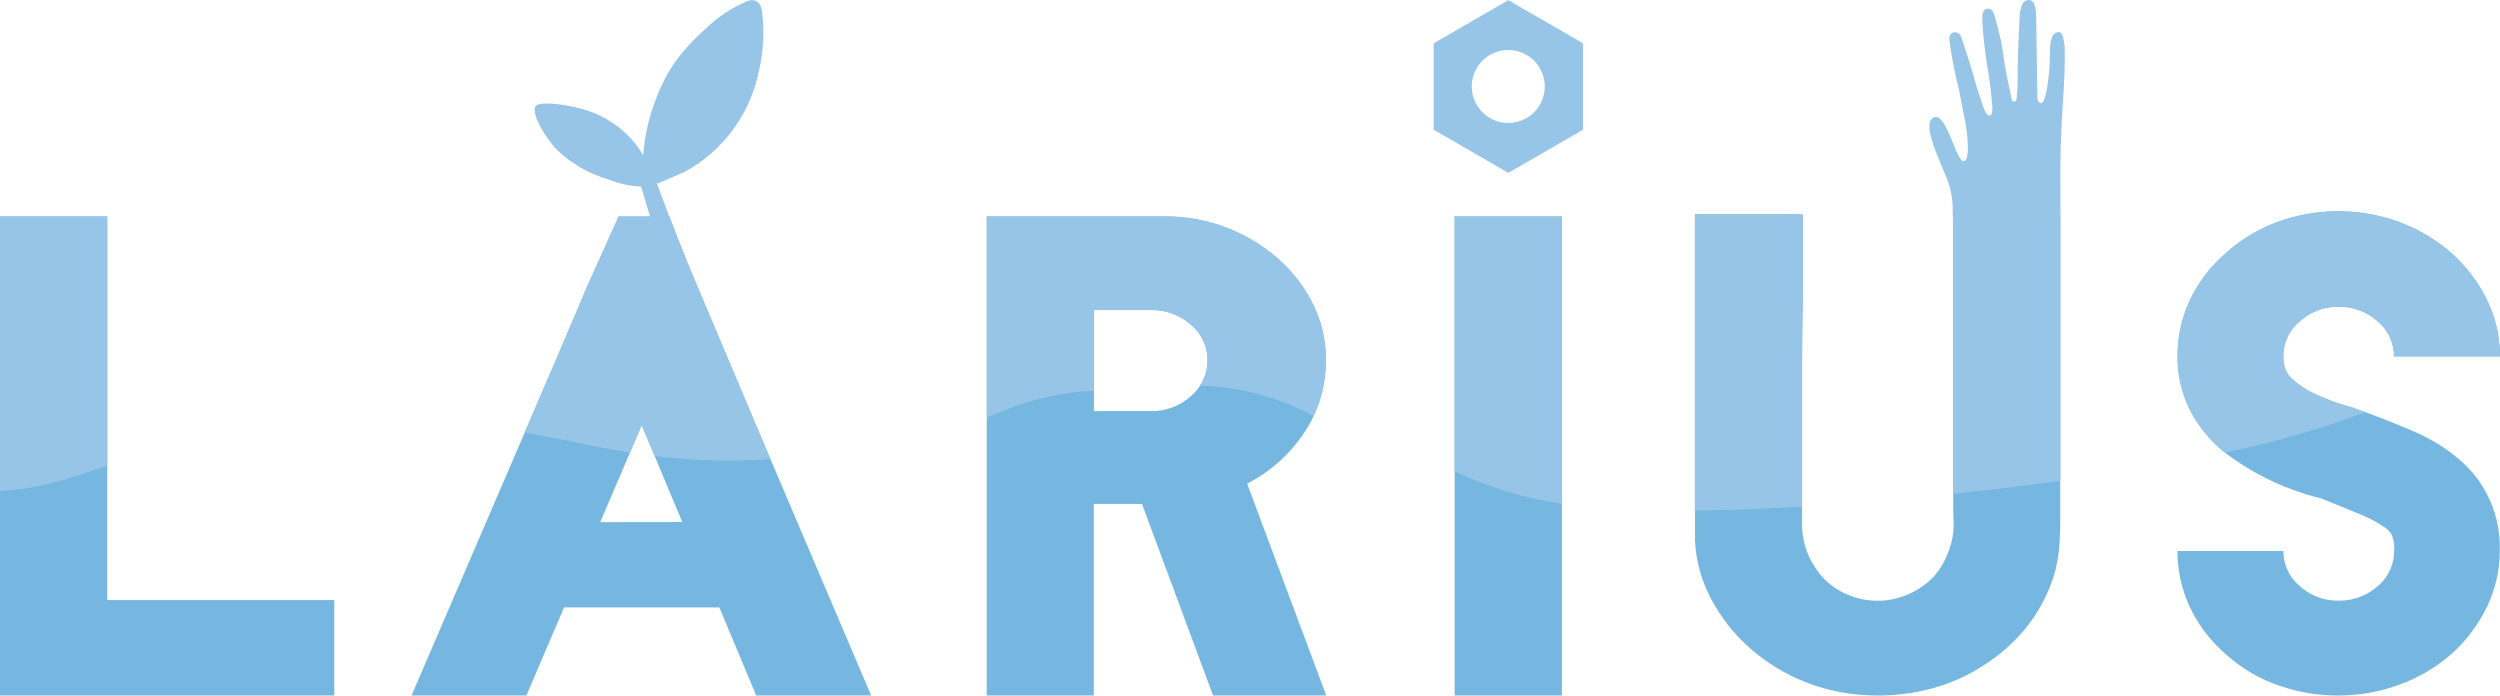 <svg xmlns="http://www.w3.org/2000/svg" width="318.404" height="88.583" viewBox="0 0 318.404 88.583">
  <g id="LOGO_LARIUS_DEFINITIVO" data-name="LOGO LARIUS DEFINITIVO" transform="translate(0 0.037)">
    <path id="Path_302" data-name="Path 302" d="M326.744,222.786H284.17V161.78h13.657v48.858h28.917Z" transform="translate(-284.17 -134.248)" fill="#75b7e1"/>
    <path id="Path_303" data-name="Path 303" d="M572.953,180.093a16.281,16.281,0,0,1-2.748,9.211,19.349,19.349,0,0,1-7.276,6.509l10.024,26.839v.133H558.584l-9.047-24.393H543.4v24.393H529.76V161.779H552.4a21.732,21.732,0,0,1,14.5,5.409,18.892,18.892,0,0,1,4.431,5.8A15.8,15.8,0,0,1,572.953,180.093Zm-29.536,6.468h7.276a7.353,7.353,0,0,0,5.056-1.893,5.915,5.915,0,0,0,2.124-4.575,5.788,5.788,0,0,0-2.124-4.539,7.446,7.446,0,0,0-5.056-1.857h-7.276Z" transform="translate(-404.09 -134.247)" fill="#75b7e1"/>
    <path id="Path_304" data-name="Path 304" d="M646.23,222.786V161.78h13.657v61.006Z" transform="translate(-460.962 -134.248)" fill="#75b7e1"/>
    <path id="Path_305" data-name="Path 305" d="M752.339,161.24c.235,0,.235,0,.23.072s0,.184,0,.394v38.685c0,1.105-.046,2.2-.133,3.275a18.793,18.793,0,0,1-.578,3.28,20.259,20.259,0,0,1-3.357,6.591,22.256,22.256,0,0,1-5.721,5.168,23.027,23.027,0,0,1-7.5,3.157,26.461,26.461,0,0,1-8.382.553,24.215,24.215,0,0,1-7.937-2.093,23.956,23.956,0,0,1-6.473-4.339,22.05,22.05,0,0,1-4.524-6.038,17.46,17.46,0,0,1-1.909-7.164V161.24h13.483l.174.082h.092v6.233q0,3-.046,6.2t-.066,6.3v20.606a9.785,9.785,0,0,0,1.591,5.445,8.92,8.92,0,0,0,2.559,2.681,9.784,9.784,0,0,0,7.507,1.458,9.941,9.941,0,0,0,3.531-1.535,8.152,8.152,0,0,0,2.645-2.8,11.34,11.34,0,0,0,1.325-3.51,10.764,10.764,0,0,0,.133-2.17c-.031-.711-.046-1.433-.046-2.175V161.24Z" transform="translate(-490.176 -133.984)" fill="#75b7e1"/>
    <path id="Path_306" data-name="Path 306" d="M846.633,222.146a22.408,22.408,0,0,1-7.9-1.387,19.66,19.66,0,0,1-6.56-3.981,18.116,18.116,0,0,1-4.483-5.961,16.64,16.64,0,0,1-1.535-7.067h13.484a5.762,5.762,0,0,0,2.083,4.462,7.164,7.164,0,0,0,4.923,1.852,7.271,7.271,0,0,0,5.01-1.852,5.777,5.777,0,0,0,2.083-4.462,4.653,4.653,0,0,0-.307-2.088,2.757,2.757,0,0,0-.757-.829,16.2,16.2,0,0,0-3.413-1.817q-2.262-.942-4.836-1.975a33.236,33.236,0,0,1-11.969-5.629,16.783,16.783,0,0,1-4.7-5.6,15,15,0,0,1-1.6-6.867,16.677,16.677,0,0,1,1.535-7.067,18.041,18.041,0,0,1,4.483-5.956,20.208,20.208,0,0,1,6.56-4.027,22.607,22.607,0,0,1,15.786,0,21.248,21.248,0,0,1,6.652,4.027,19.247,19.247,0,0,1,4.436,5.956,16.271,16.271,0,0,1,1.6,7.067h-13.5a5.778,5.778,0,0,0-2.083-4.462,7.3,7.3,0,0,0-5.01-1.852,7.164,7.164,0,0,0-4.923,1.852,5.762,5.762,0,0,0-2.083,4.462,6.954,6.954,0,0,0,.133,1.223,3.244,3.244,0,0,0,.972,1.617,10.548,10.548,0,0,0,2.661,1.817,28.274,28.274,0,0,0,5.189,1.893l.353.159.266.077q3.9,1.428,7.01,2.763a22.666,22.666,0,0,1,5.409,3.239,14.616,14.616,0,0,1,5.588,11.994,16.238,16.238,0,0,1-1.6,7.067,19.33,19.33,0,0,1-4.436,5.961,20.66,20.66,0,0,1-6.652,3.981A22.384,22.384,0,0,1,846.633,222.146Z" transform="translate(-548.82 -133.608)" fill="#75b7e1"/>
    <path id="Path_307" data-name="Path 307" d="M434.44,135.63l-1.627-4.329c0,.046,3.326-1.382,3.613-1.535a18.831,18.831,0,0,0,9.349-12.675,21.635,21.635,0,0,0,.414-7.8c-.164-.962-.752-1.6-1.776-1.254a16.886,16.886,0,0,0-5.153,3.321c-3.715,3.367-5.511,5.859-7.077,10.618a24.607,24.607,0,0,0-1.116,5.731,12.6,12.6,0,0,0-5.189-4.892c-2.6-1.453-7.906-2.154-8.494-1.392-.675.875,1.213,4.027,2.656,5.526a15.582,15.582,0,0,0,6.545,3.8,12.339,12.339,0,0,0,4.206.926l2.113,7Z" transform="translate(-349.149 -107.959)" fill="#97c5e7"/>
    <path id="Path_308" data-name="Path 308" d="M430.53,188.516h0L421.8,167.848l-2.374-6.038h-6.453l-3.981,8.873-3.689,8.668L386.6,222.8h14.635l4.79-11.212H425.8l4.7,11.212h14.635Zm-19.9,12.209,5.235-12.235h.1l5.117,12.22Z" transform="translate(-334.186 -134.262)" fill="#75b7e1"/>
    <path id="Path_309" data-name="Path 309" d="M861.176,165.99a21.245,21.245,0,0,0-6.652-4.027,22.607,22.607,0,0,0-15.786,0,20.208,20.208,0,0,0-6.56,4.027,18.044,18.044,0,0,0-4.483,5.956,16.677,16.677,0,0,0-1.535,7.067,15,15,0,0,0,1.6,6.867,16.63,16.63,0,0,0,4.431,5.378,123.592,123.592,0,0,0,15.689-4.355c1.433-.512,1.382-.512,2.159-.8l-.819-.307-.266-.077-.353-.159a28.272,28.272,0,0,1-5.189-1.893,10.551,10.551,0,0,1-2.661-1.817,3.244,3.244,0,0,1-.972-1.617,6.977,6.977,0,0,1-.133-1.223,5.762,5.762,0,0,1,2.083-4.462,7.164,7.164,0,0,1,4.923-1.852,7.3,7.3,0,0,1,5.01,1.852,5.777,5.777,0,0,1,2.083,4.462h13.483a16.272,16.272,0,0,0-1.6-7.067A19.246,19.246,0,0,0,861.176,165.99Z" transform="translate(-548.82 -133.642)" fill="#97c5e7"/>
    <path id="Path_310" data-name="Path 310" d="M781.072,130.058c0-2.472,0-2.983.159-6.32s.425-5.813.389-9.088a7.058,7.058,0,0,0-.3-2.287c-.256-.481-.512-.45-.926-.22-.732.409-.635,2.257-.665,3.07a28.005,28.005,0,0,1-.44,4.329c-.051.281-.461,2.175-1.023,1.259a1.321,1.321,0,0,1-.128-.65c-.066-3.188-.087-6.376-.148-9.564,0-.691.061-2.784-1.023-2.681s-1.08,1.919-1.126,2.922c-.092,2-.195,4.017-.21,6.018,0,.982,0,2.159-.1,3.132,0,.2-.031.706-.22.829s-.4-.082-.45-.312c-.312-1.458-.629-2.86-.875-4.344-.184-1.146-.276-2.047-.512-3.183-.235-.993-.558-2.318-.875-3.316-.256-.814-1.5-1.059-1.484.512a40.311,40.311,0,0,0,.4,4.447c.251,2.083.645,3.925.788,5.839.056.747.256,2.006-.2,2.175-.353.133-.757-.8-.875-1.151-.4-1.187-.906-2.707-1.223-3.92s-1.156-3.659-1.535-4.877c-.261-.87-1.617-1.023-1.535.368a54.156,54.156,0,0,0,1.136,5.931c.358,1.694.476,2.472.8,4.042.307,1.438.716,4.759.066,5.337-1.023.936-2.287-6.355-4.037-5.48-1.463.732.512,4.82,1.535,7.348a10.831,10.831,0,0,1,.906,3.828c0,.747.077,2.369.082,3.142v33.6q2.907-.307,5.8-.64,3.93-.453,7.86-1.023V137.038h0C781.072,134.474,781.072,129.982,781.072,130.058Z" transform="translate(-518.654 -107.94)" fill="#97c5e7"/>
    <path id="Path_311" data-name="Path 311" d="M719.76,161.24H706v37.743c4.544-.066,9.1-.251,13.657-.512V180.05q0-3.07.046-6.274t.046-6.2v-6.34Z" transform="translate(-490.147 -133.984)" fill="#97c5e7"/>
    <path id="Path_312" data-name="Path 312" d="M646.23,194.253a56,56,0,0,0,6.606,2.533,54.674,54.674,0,0,0,7.051,1.6V161.78H646.23Z" transform="translate(-460.962 -134.248)" fill="#97c5e7"/>
    <path id="Path_313" data-name="Path 313" d="M543.437,183.977V173.7h7.276a7.446,7.446,0,0,1,5.056,1.857,5.788,5.788,0,0,1,2.124,4.539,5.721,5.721,0,0,1-.962,3.239,32.121,32.121,0,0,1,14.471,3.874h0c.046-.1.082-.189.123-.287.107-.23.21-.466.3-.706.056-.133.1-.266.154-.4.077-.215.148-.43.22-.65.041-.128.082-.251.118-.379.1-.333.184-.67.261-1.023l.031-.169c.067-.3.118-.6.164-.911a3.036,3.036,0,0,1,.051-.358c.031-.261.061-.512.082-.783a1.527,1.527,0,0,1,.026-.343c0-.374.041-.747.041-1.121a15.8,15.8,0,0,0-1.622-7.092,18.893,18.893,0,0,0-4.431-5.8,21.732,21.732,0,0,0-14.5-5.409H529.8v25.585c.512-.189,3.28-1.284,3.475-1.346A33.586,33.586,0,0,1,543.437,183.977Z" transform="translate(-404.109 -134.247)" fill="#97c5e7"/>
    <path id="Path_314" data-name="Path 314" d="M446.066,192.682l-1.786-4.2h0l-8.735-20.668-2.374-6.038h-6.453l-3.981,8.873-3.689,8.668-4.288,9.968h0c4.605.844,8.888,1.817,13.417,2.559l1.443-3.367h.1l1.607,3.812a74.8,74.8,0,0,0,14.737.389Z" transform="translate(-347.936 -134.248)" fill="#97c5e7"/>
    <path id="Path_315" data-name="Path 315" d="M297.827,193.531V161.78H284.17v34.955C288.857,196.571,292.966,195.184,297.827,193.531Z" transform="translate(-284.17 -134.248)" fill="#97c5e7"/>
    <path id="Path_316" data-name="Path 316" d="M650.508,107.94l9.518,5.5v11l-9.518,5.5-9.508-5.5v-11Zm0,6.35a4.646,4.646,0,1,0,4.641,4.641A4.646,4.646,0,0,0,650.508,114.29Z" transform="translate(-458.408 -107.958)" fill="#97c5e7" fill-rule="evenodd"/>
  </g>
</svg>
